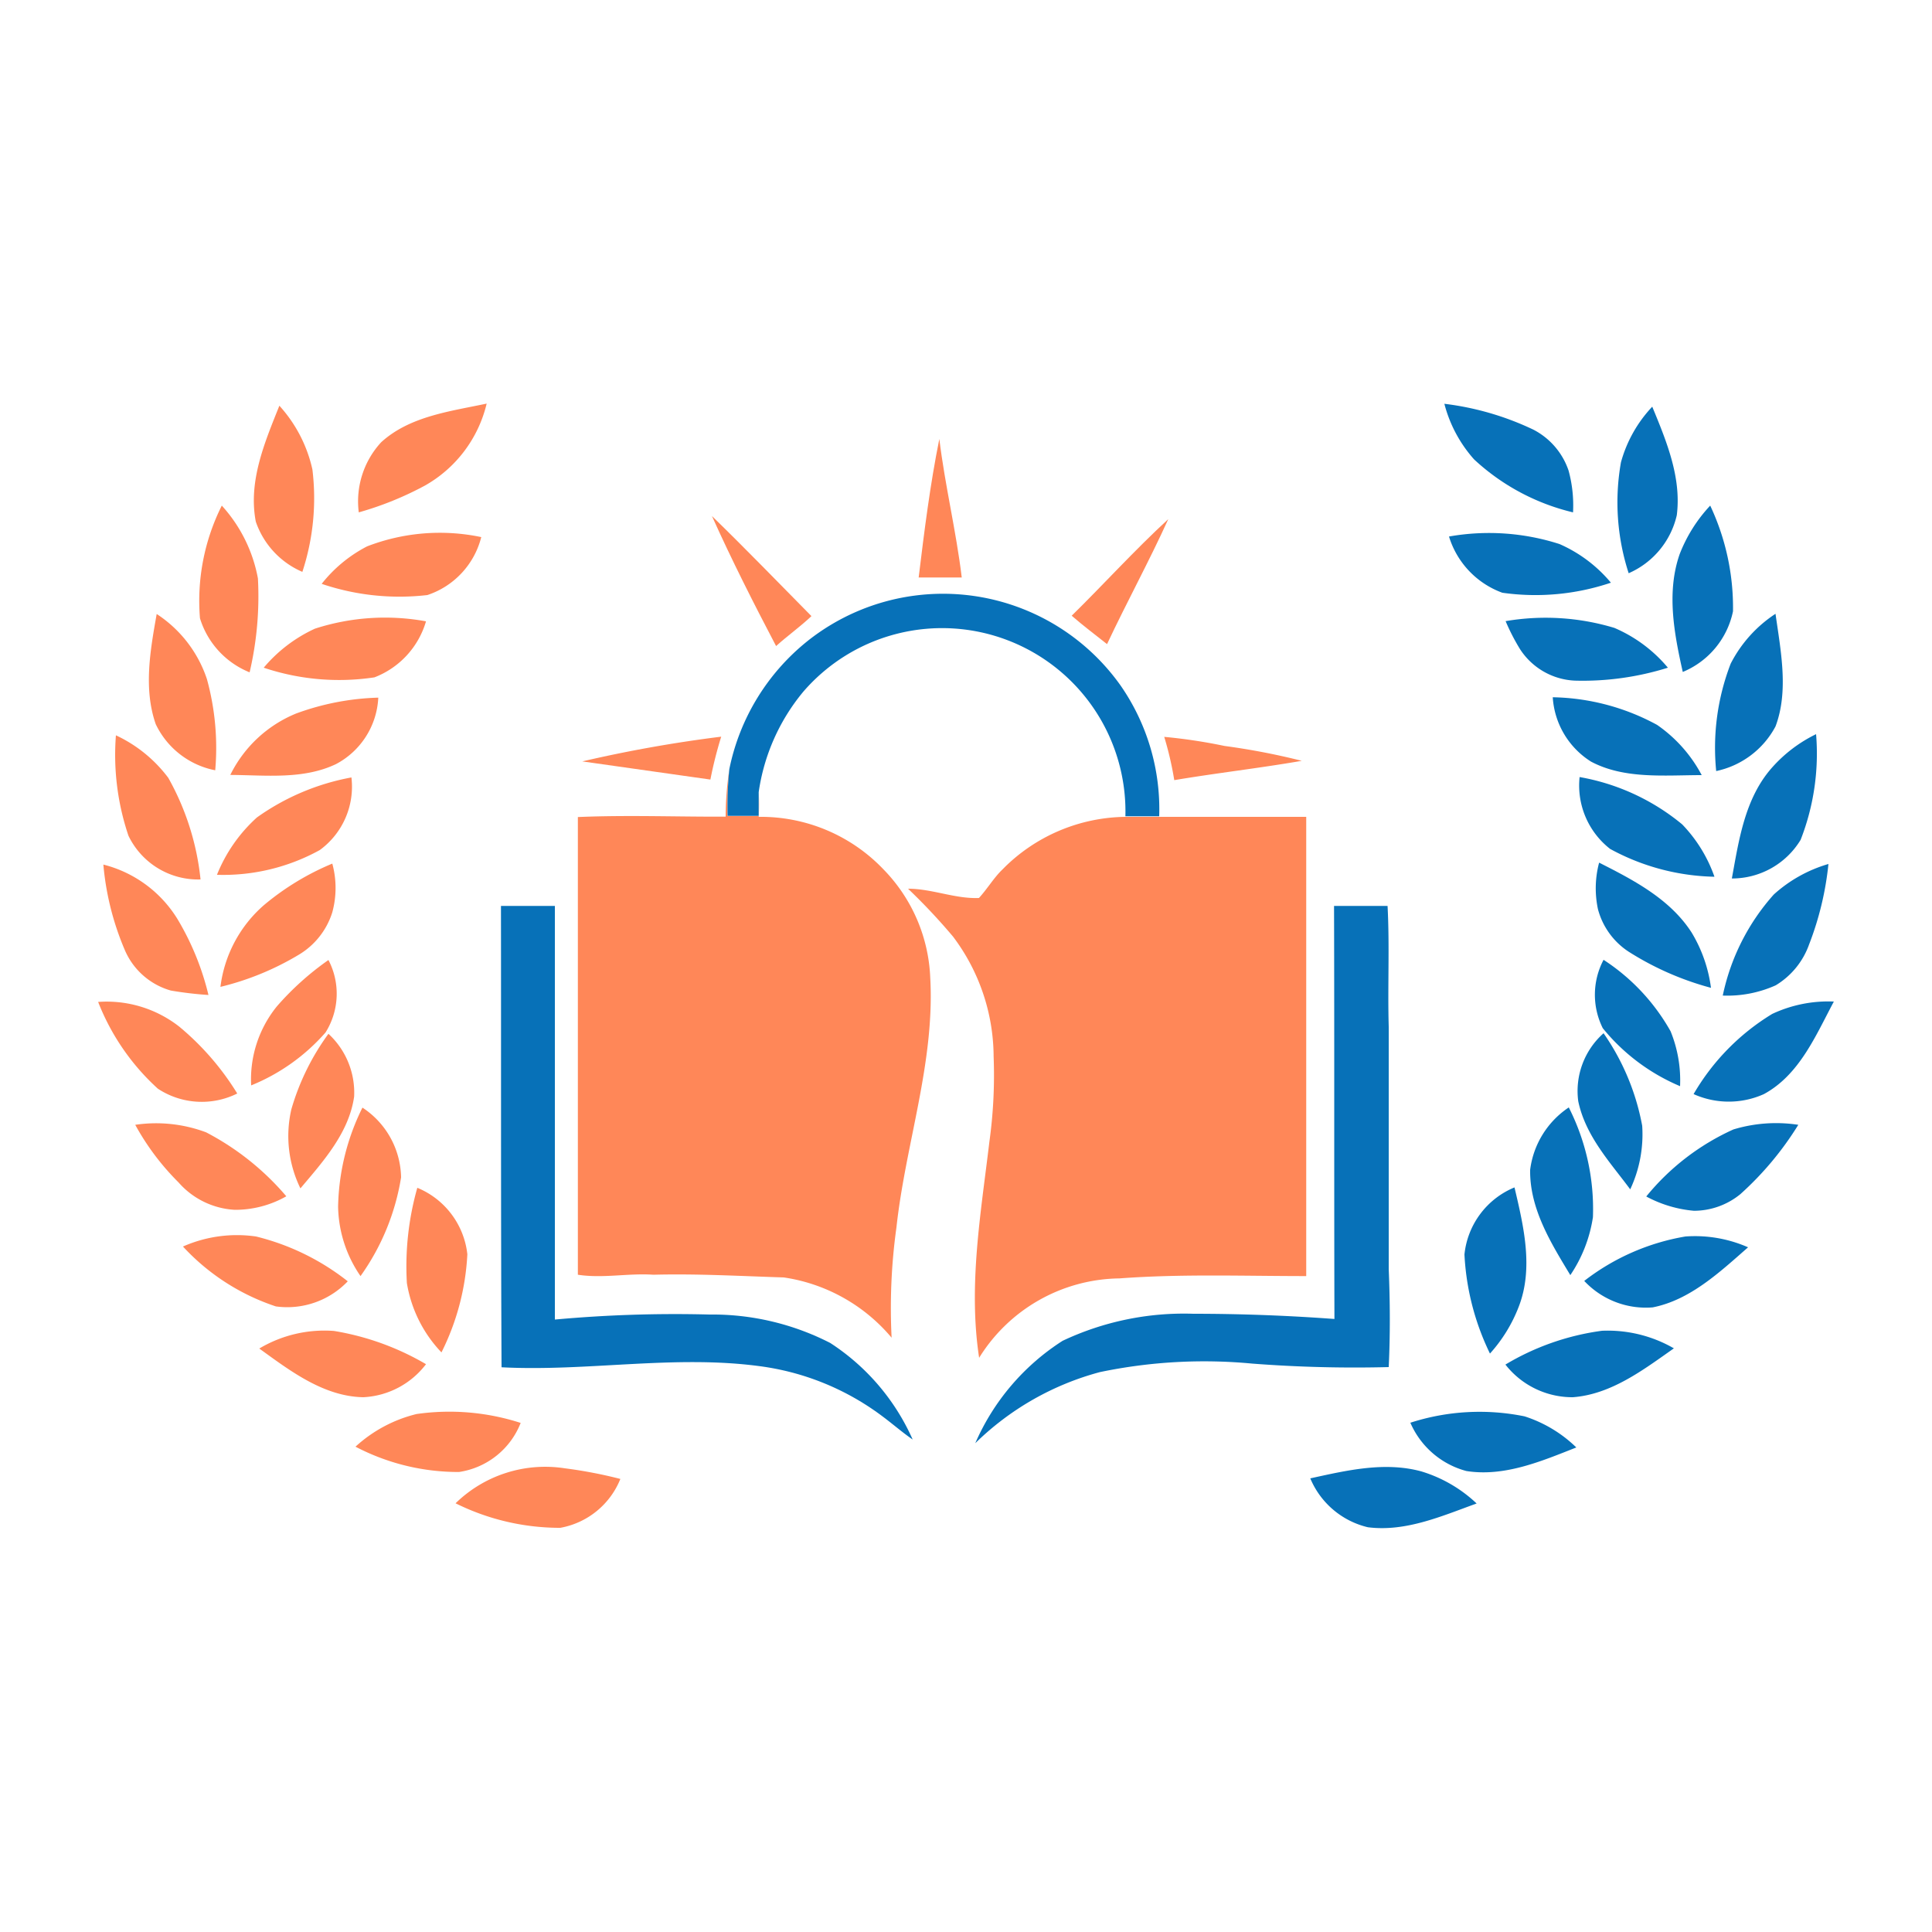 <svg id="katman_1" data-name="katman 1" xmlns="http://www.w3.org/2000/svg" viewBox="0 0 100 100"><defs><style>.cls-1{fill:#ff8758;}.cls-2{fill:#0771b8;}</style></defs><path class="cls-1" d="M19.73,22.89c1.48-1.35,3.58-1.6,5.46-2A6.64,6.64,0,0,1,22,25.13a16.77,16.77,0,0,1-3.43,1.39A4.51,4.51,0,0,1,19.73,22.89Z"/><path class="cls-1" d="M14.46,21a7.22,7.22,0,0,1,1.71,3.3,12.22,12.22,0,0,1-.52,5.3A4.37,4.37,0,0,1,13.24,27C12.84,24.91,13.7,22.9,14.46,21Z"/><path class="cls-1" d="M48.62,22.72c.29,2.4.87,4.76,1.16,7.17H47.55C47.84,27.5,48.14,25.09,48.62,22.72Z"/><path class="cls-1" d="M10.35,32a11,11,0,0,1,1.13-5.83,7.65,7.65,0,0,1,1.87,3.77,17.27,17.27,0,0,1-.43,4.86A4.41,4.41,0,0,1,10.35,32Z"/><path class="cls-1" d="M36.85,26.71c1.75,1.7,3.44,3.45,5.15,5.18-.58.55-1.22,1-1.83,1.55C39,31.21,37.88,29,36.85,26.71Z"/><path class="cls-1" d="M55.47,31.87c1.67-1.64,3.25-3.39,5-5-1,2.2-2.15,4.3-3.17,6.47C56.68,32.85,56.06,32.38,55.47,31.87Z"/><path class="cls-1" d="M19,28.28a10.44,10.44,0,0,1,5.91-.48,4.26,4.26,0,0,1-2.79,3,12.54,12.54,0,0,1-5.47-.58A7.2,7.2,0,0,1,19,28.28Z"/><path class="cls-1" d="M8.11,31.78a6.45,6.45,0,0,1,2.6,3.37,13.4,13.4,0,0,1,.43,4.72,4.33,4.33,0,0,1-3.08-2.39C7.42,35.64,7.78,33.65,8.11,31.78Z"/><path class="cls-1" d="M16.3,32.54a11.78,11.78,0,0,1,5.75-.38,4.44,4.44,0,0,1-2.67,2.9,12.28,12.28,0,0,1-5.73-.5A7.61,7.61,0,0,1,16.3,32.54Z"/><path class="cls-1" d="M15.33,36.93a13.36,13.36,0,0,1,4.25-.82,4.11,4.11,0,0,1-2.19,3.44c-1.7.81-3.65.57-5.47.56A6.57,6.57,0,0,1,15.33,36.93Z"/><path class="cls-1" d="M6,38.06a7.17,7.17,0,0,1,2.71,2.2,13.58,13.58,0,0,1,1.67,5.26,4,4,0,0,1-3.73-2.26A13.06,13.06,0,0,1,6,38.06Z"/><path class="cls-1" d="M30.14,39.41a69.8,69.8,0,0,1,7.19-1.28,21.21,21.21,0,0,0-.56,2.22Z"/><path class="cls-1" d="M60.26,38.14a27.64,27.64,0,0,1,3.12.47,35.84,35.84,0,0,1,4,.77c-2.19.38-4.4.63-6.6,1A17,17,0,0,0,60.26,38.14Z"/><path class="cls-1" d="M37.56,42.27a16.53,16.53,0,0,1,.19-2.45,19.51,19.51,0,0,0-.09,2.42h1.61c0-.41,0-.82,0-1.23a10.78,10.78,0,0,1,0,1.27A8.77,8.77,0,0,1,45.73,45a8.51,8.51,0,0,1,2.42,5.62c.24,4.38-1.28,8.59-1.75,12.91a30.27,30.27,0,0,0-.25,5.71,9,9,0,0,0-5.58-3.12c-2.25-.07-4.49-.2-6.75-.14-1.3-.09-2.61.2-3.91,0,0-7.9,0-15.79,0-23.69C32.46,42.18,35,42.28,37.56,42.27Z"/><path class="cls-1" d="M13.3,42.31a12.22,12.22,0,0,1,4.89-2.07A4.06,4.06,0,0,1,16.55,44a10.35,10.35,0,0,1-5.32,1.28A8,8,0,0,1,13.3,42.31Z"/><path class="cls-1" d="M51.89,45a9.06,9.06,0,0,1,6.38-2.72c.58,0,1.17,0,1.75,0h7.59c0,7.92,0,15.84,0,23.77-3.22,0-6.45-.12-9.67.12a8.67,8.67,0,0,0-7.26,4.11c-.57-3.73.09-7.48.53-11.18a25,25,0,0,0,.22-4.41,10.38,10.38,0,0,0-2.1-6.21A31.11,31.11,0,0,0,47,46c1.25,0,2.43.53,3.67.48C51.11,46,51.44,45.43,51.89,45Z"/><path class="cls-1" d="M5.35,44.75a6.32,6.32,0,0,1,3.83,2.81,14,14,0,0,1,1.61,3.94,18.5,18.5,0,0,1-1.95-.23,3.68,3.68,0,0,1-2.39-2.12A14.44,14.44,0,0,1,5.35,44.75Z"/><path class="cls-1" d="M13.66,46.85A13.63,13.63,0,0,1,17.2,44.7a4.79,4.79,0,0,1,0,2.52,3.92,3.92,0,0,1-1.74,2.2,14.47,14.47,0,0,1-4.05,1.66A6.7,6.7,0,0,1,13.66,46.85Z"/><path class="cls-1" d="M14.33,52.09A14.72,14.72,0,0,1,17,49.69a3.77,3.77,0,0,1-.15,3.75A10.22,10.22,0,0,1,13,56.18,6,6,0,0,1,14.33,52.09Z"/><path class="cls-1" d="M5.08,51.86a6.09,6.09,0,0,1,4.2,1.28,14.05,14.05,0,0,1,3,3.46,4.13,4.13,0,0,1-4.11-.25A11.92,11.92,0,0,1,5.08,51.86Z"/><path class="cls-1" d="M15.08,57.42A12.48,12.48,0,0,1,17,53.51a4.14,4.14,0,0,1,1.33,3.25c-.27,1.88-1.6,3.35-2.78,4.75A6.16,6.16,0,0,1,15.08,57.42Z"/><path class="cls-1" d="M18.76,57.33a4.41,4.41,0,0,1,2,3.61,12.07,12.07,0,0,1-2.1,5.11,6.52,6.52,0,0,1-1.16-3.59A12,12,0,0,1,18.76,57.33Z"/><path class="cls-1" d="M7,58.22a7.37,7.37,0,0,1,3.67.39,13.86,13.86,0,0,1,4.15,3.31,5.35,5.35,0,0,1-2.67.7A4.17,4.17,0,0,1,9.24,61.2,13,13,0,0,1,7,58.22Z"/><path class="cls-1" d="M21.6,61.48a4.22,4.22,0,0,1,2.59,3.44A12.76,12.76,0,0,1,22.85,70a6.78,6.78,0,0,1-1.79-3.59A14.9,14.9,0,0,1,21.6,61.48Z"/><path class="cls-1" d="M9.47,64.52A6.92,6.92,0,0,1,13.25,64,12.45,12.45,0,0,1,18,66.32a4.33,4.33,0,0,1-3.72,1.3A11.42,11.42,0,0,1,9.47,64.52Z"/><path class="cls-1" d="M13.42,69.8a6.58,6.58,0,0,1,3.87-.91,13.83,13.83,0,0,1,4.76,1.72,4.34,4.34,0,0,1-3.25,1.71C16.74,72.28,15,70.94,13.42,69.8Z"/><path class="cls-1" d="M21.56,73.19a12,12,0,0,1,5.39.46,4.07,4.07,0,0,1-3.19,2.54,11.47,11.47,0,0,1-5.36-1.31A7.21,7.21,0,0,1,21.56,73.19Z"/><path class="cls-1" d="M23.58,77.81A6.64,6.64,0,0,1,29.24,76a23.43,23.43,0,0,1,2.87.55A4.14,4.14,0,0,1,29,79.08,12.15,12.15,0,0,1,23.58,77.81Z"/><path class="cls-2" d="M74.76,20.9a14.82,14.82,0,0,1,4.61,1.34,3.73,3.73,0,0,1,1.82,2.12,6.83,6.83,0,0,1,.23,2.16,11.4,11.4,0,0,1-5.12-2.74A6.94,6.94,0,0,1,74.76,20.9Z"/><path class="cls-2" d="M83.9,23.93a6.82,6.82,0,0,1,1.62-2.88c.73,1.77,1.52,3.66,1.27,5.62a4.33,4.33,0,0,1-2.49,3A11.87,11.87,0,0,1,83.9,23.93Z"/><path class="cls-2" d="M88.52,26.17a12.4,12.4,0,0,1,1.18,5.47,4.35,4.35,0,0,1-2.6,3.14c-.45-2-.85-4.13-.16-6.1A7.78,7.78,0,0,1,88.52,26.17Z"/><path class="cls-2" d="M75,27.77a11.91,11.91,0,0,1,5.72.39,7.25,7.25,0,0,1,2.66,2,12.21,12.21,0,0,1-5.62.52A4.5,4.5,0,0,1,75,27.77Z"/><path class="cls-2" d="M41.81,33.17A11.27,11.27,0,0,1,58,35.48,11.22,11.22,0,0,1,60,42.25c-.58,0-1.17,0-1.75,0A9.49,9.49,0,0,0,41.58,35.8,10.45,10.45,0,0,0,39.27,41c0,.41,0,.82,0,1.23H37.66a19.51,19.51,0,0,1,.09-2.42A11.39,11.39,0,0,1,41.81,33.17Z"/><path class="cls-2" d="M89.58,34.35a6.77,6.77,0,0,1,2.32-2.58c.27,1.92.69,4,0,5.83a4.54,4.54,0,0,1-3.07,2.31A12.1,12.1,0,0,1,89.58,34.35Z"/><path class="cls-2" d="M77.93,32.15a12.31,12.31,0,0,1,5.63.35,7.4,7.4,0,0,1,2.77,2.06,14.75,14.75,0,0,1-4.8.67,3.57,3.57,0,0,1-2.86-1.64A10.86,10.86,0,0,1,77.93,32.15Z"/><path class="cls-2" d="M80.37,36.09a11.7,11.7,0,0,1,5.4,1.43,7.32,7.32,0,0,1,2.31,2.6c-1.92,0-4,.22-5.73-.7A4.25,4.25,0,0,1,80.37,36.09Z"/><path class="cls-2" d="M91.72,39.73A7.33,7.33,0,0,1,94,38a12.26,12.26,0,0,1-.8,5.47,4.15,4.15,0,0,1-3.56,2C90,43.52,90.3,41.33,91.72,39.73Z"/><path class="cls-2" d="M81.76,40.22a11.42,11.42,0,0,1,5.31,2.45,7.46,7.46,0,0,1,1.67,2.71,11.73,11.73,0,0,1-5.4-1.44A4.16,4.16,0,0,1,81.76,40.22Z"/><path class="cls-2" d="M82.71,47.06a5.17,5.17,0,0,1,.06-2.41c1.78.9,3.67,1.88,4.79,3.62a7.39,7.39,0,0,1,1,2.86,15.31,15.31,0,0,1-4.26-1.87A3.78,3.78,0,0,1,82.71,47.06Z"/><path class="cls-2" d="M91.81,46.3a7.2,7.2,0,0,1,2.83-1.58,16,16,0,0,1-1,4.16A4.05,4.05,0,0,1,91.91,51a6.1,6.1,0,0,1-2.74.53A11.32,11.32,0,0,1,91.81,46.3Z"/><path class="cls-2" d="M25.93,46.89h2.79q0,10.71,0,21.41a68.4,68.4,0,0,1,8-.26,13.37,13.37,0,0,1,6.25,1.47,11.52,11.52,0,0,1,4.27,5c-.55-.38-1.05-.82-1.59-1.22a13.5,13.5,0,0,0-6.35-2.58c-4.43-.59-8.89.29-13.34.06C25.92,62.81,25.94,54.85,25.93,46.89Z"/><path class="cls-2" d="M69.05,46.89h2.77c.11,2.08,0,4.17.06,6.25,0,4.18,0,8.37,0,12.55.07,1.69.08,3.38,0,5.07a69.34,69.34,0,0,1-7.06-.18,26.41,26.41,0,0,0-7.89.44,14.6,14.6,0,0,0-6.45,3.68A11.94,11.94,0,0,1,55,69.4,14.71,14.71,0,0,1,61.76,68c2.44,0,4.88.09,7.31.27C69.05,61.16,69.07,54,69.05,46.89Z"/><path class="cls-2" d="M83,49.68a10.59,10.59,0,0,1,3.47,3.7,6.73,6.73,0,0,1,.49,2.84,10.32,10.32,0,0,1-4-3A3.87,3.87,0,0,1,83,49.68Z"/><path class="cls-2" d="M91.73,52.48a6.84,6.84,0,0,1,3.19-.64c-.94,1.76-1.78,3.79-3.62,4.79a4.44,4.44,0,0,1-3.64,0A11.78,11.78,0,0,1,91.73,52.48Z"/><path class="cls-2" d="M81.69,57A4,4,0,0,1,83,53.48a12.26,12.26,0,0,1,2,4.79,6.7,6.7,0,0,1-.62,3.29C83.35,60.17,82.07,58.81,81.69,57Z"/><path class="cls-2" d="M79.2,60.55a4.57,4.57,0,0,1,2-3.23A11.62,11.62,0,0,1,82.45,63a7.3,7.3,0,0,1-1.17,3C80.29,64.36,79.17,62.57,79.2,60.55Z"/><path class="cls-2" d="M89.72,58.46a7.62,7.62,0,0,1,3.36-.24,16.4,16.4,0,0,1-3,3.59,3.81,3.81,0,0,1-2.4.86,6.37,6.37,0,0,1-2.47-.74A12.39,12.39,0,0,1,89.72,58.46Z"/><path class="cls-2" d="M75.8,64.93a4.22,4.22,0,0,1,2.59-3.47c.47,2,1,4.19.21,6.2a7.76,7.76,0,0,1-1.48,2.4A13.21,13.21,0,0,1,75.8,64.93Z"/><path class="cls-2" d="M82,66.3A11.73,11.73,0,0,1,87.24,64a6.83,6.83,0,0,1,3.24.56c-1.46,1.28-3,2.73-4.94,3.11A4.37,4.37,0,0,1,82,66.3Z"/><path class="cls-2" d="M77.92,70.63a13.1,13.1,0,0,1,5-1.75,6.85,6.85,0,0,1,3.72.91c-1.58,1.11-3.24,2.38-5.23,2.53A4.4,4.4,0,0,1,77.92,70.63Z"/><path class="cls-2" d="M73,73.64a11.65,11.65,0,0,1,5.91-.33,6.83,6.83,0,0,1,2.68,1.61c-1.8.71-3.72,1.53-5.69,1.22A4.39,4.39,0,0,1,73,73.64Z"/><path class="cls-2" d="M67.82,76.52c1.87-.41,3.85-.88,5.75-.36a7.18,7.18,0,0,1,2.86,1.66c-1.8.65-3.67,1.48-5.63,1.23A4.31,4.31,0,0,1,67.82,76.52Z"/></svg>